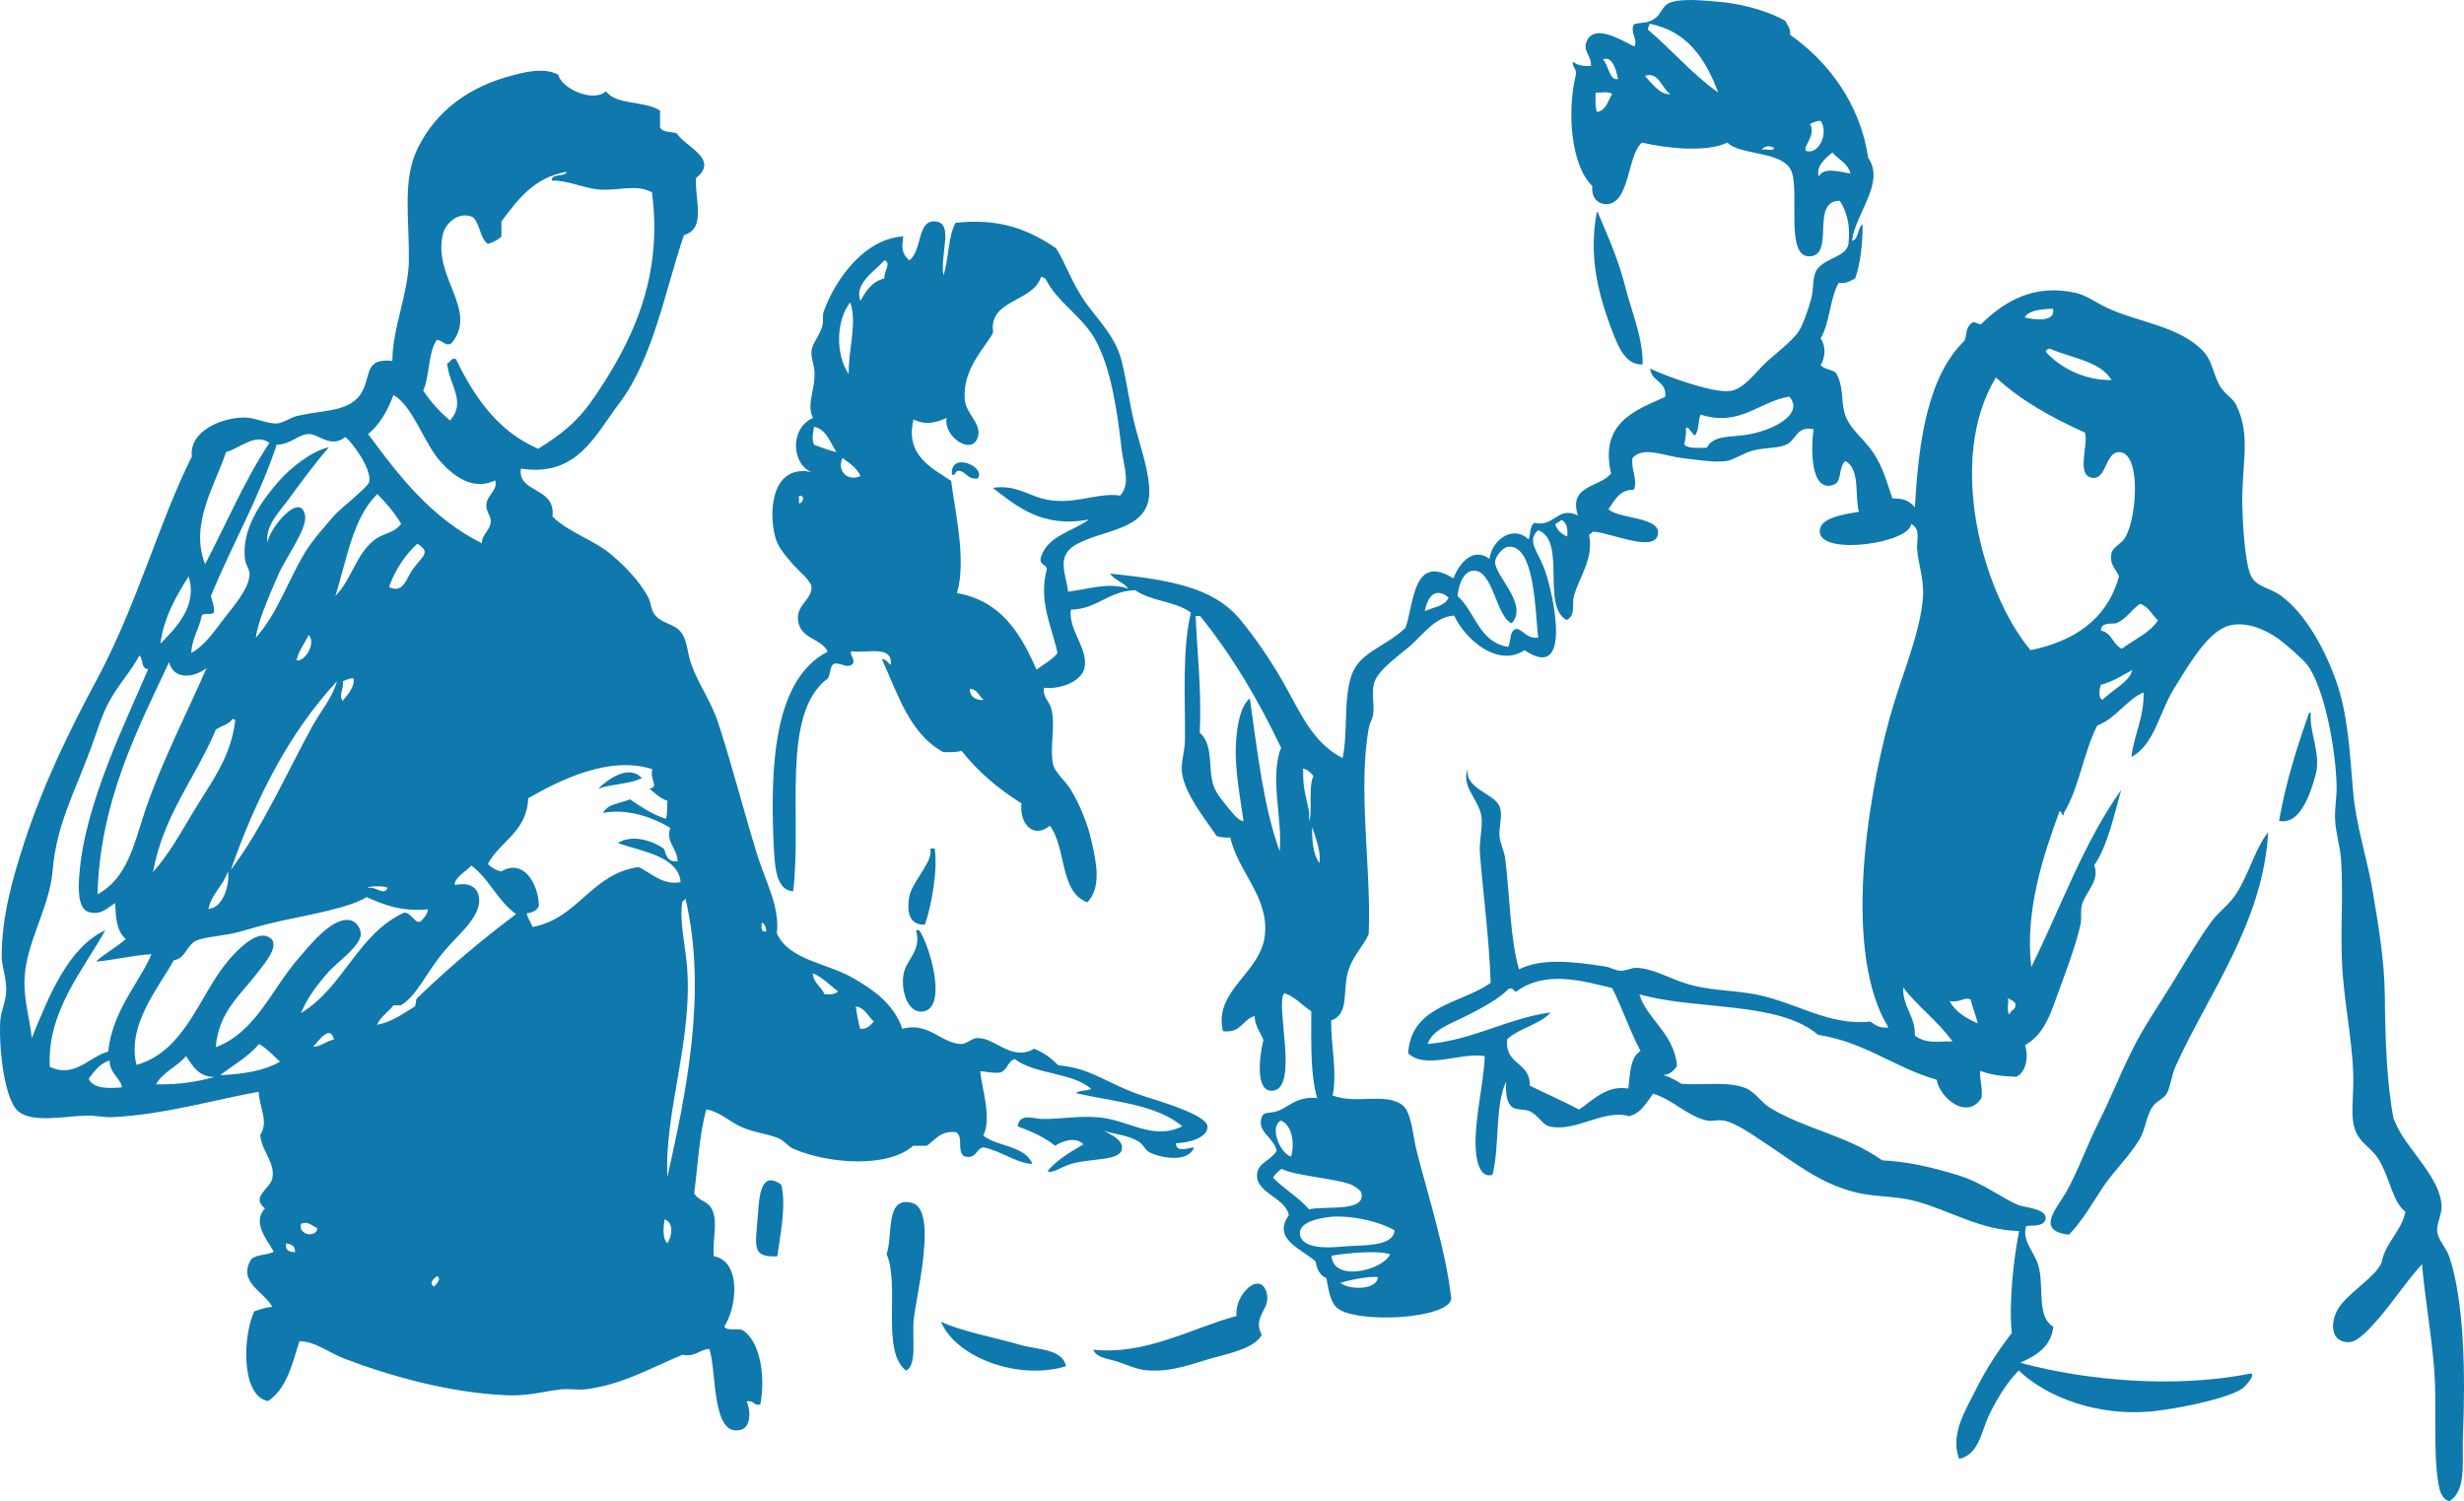 <?xml version="1.0" encoding="UTF-8"?> <svg xmlns="http://www.w3.org/2000/svg" width="453" height="276" viewBox="0 0 453 276" fill="none"><path fill-rule="evenodd" clip-rule="evenodd" d="M293.569 39.014C293.783 38.943 293.854 39.157 293.854 39.3C295.64 43.521 297.569 47.814 298.784 52.679C299.927 57.257 302.07 62.051 301.998 66.987C298.498 67.273 297.14 62.766 295.855 59.404C293.783 53.609 292.068 46.955 293.569 39.014Z" fill="#0F78AD"></path><path fill-rule="evenodd" clip-rule="evenodd" d="M179.745 87.983C177.966 88.152 177.761 87.022 176.666 86.626C175.435 86.287 175.914 87.418 175.024 87.305C174.545 82.896 181.387 85.779 179.745 87.983Z" fill="#0F78AD"></path><path fill-rule="evenodd" clip-rule="evenodd" d="M424.537 131.013C424.75 130.946 424.821 131.149 424.821 131.285C424.608 135.022 426.808 138.622 425.673 142.631C424.679 146.231 422.762 151.734 419 150.919C420.278 143.65 422.336 137.264 424.537 131.013Z" fill="#0F78AD"></path><path fill-rule="evenodd" clip-rule="evenodd" d="M118 143.059C115.763 144.191 112.441 144.11 110 145C111.763 143.221 115.695 140.471 118 143.059Z" fill="#0F78AD"></path><path fill-rule="evenodd" clip-rule="evenodd" d="M417 153C416.056 169.672 406.009 182.655 399.94 196.115C399.198 197.824 399.063 199.805 398.322 201.103C397.782 201.992 396.433 202.47 395.827 203.358C394.545 205.135 394.478 207.595 393.332 209.508C391.511 212.514 388.746 215.179 386.723 218.117C384.633 221.26 382.88 224.404 380.385 227C374.114 226.317 378.16 222.149 379.845 219.211C382.138 215.111 383.756 210.396 385.914 206.16C388.072 201.855 389.825 197.414 391.983 193.109C393.938 189.078 396.636 185.183 399.131 181.151C401.626 177.12 404.053 172.884 406.548 169.467C407.829 167.691 409.92 166.256 411.201 164.206C413.561 160.448 414.64 155.938 417 153Z" fill="#0F78AD"></path><path fill-rule="evenodd" clip-rule="evenodd" d="M171.069 156C171.327 156 171.584 156 171.841 156C172.42 159.773 171.327 166.359 170.04 169.995C166.953 170.132 166.76 167.32 167.146 164.987C167.596 162.312 170.812 159.224 171.069 156.892C171.069 156.617 171.069 156.343 171.069 156Z" fill="#0F78AD"></path><path fill-rule="evenodd" clip-rule="evenodd" d="M168.402 171C168.608 171 168.746 171 168.952 171C170.74 173.318 174.178 184.7 170.052 185.894C167.096 186.737 165.514 182.381 166.133 179.009C166.614 176.41 169.502 174.794 168.402 171Z" fill="#0F78AD"></path><path fill-rule="evenodd" clip-rule="evenodd" d="M142.896 230.986C138.048 231.193 138.918 229.191 139.353 223.118C139.602 219.254 140.099 215.251 143.642 217.805C144.574 221.531 143.455 227.052 142.896 230.986Z" fill="#0F78AD"></path><path fill-rule="evenodd" clip-rule="evenodd" d="M166.592 252C161.916 248.488 165.508 236.335 163 230.574C164.22 227.132 162.661 219.826 167.677 221.161C172.557 222.425 168.287 238.723 167.948 242.938C167.745 246.31 168.558 251.017 166.592 252Z" fill="#0F78AD"></path><path fill-rule="evenodd" clip-rule="evenodd" d="M231.973 245.446C230.748 247.562 227.276 248.554 223.668 249.48C219.584 250.538 215.636 252.39 210.666 251.927C208.828 251.729 207.058 250.869 205.425 250.34C203.859 249.811 201.681 249.745 201 248.157C210.734 249.149 219.039 244.189 227.344 241.94C226.867 238.105 231.632 233.475 232.858 237.642C233.743 240.75 230.135 241.94 231.973 245.446Z" fill="#0F78AD"></path><path fill-rule="evenodd" clip-rule="evenodd" d="M173 243C176.485 244.71 182.827 245.9 187.497 247.238C190.773 248.205 195.233 247.907 196 251.179C187.427 253.855 175.788 249.692 173 243Z" fill="#0F78AD"></path><path fill-rule="evenodd" clip-rule="evenodd" d="M111.424 16.775C113.247 19.412 118.715 18.465 121.348 20.359C121.348 21.374 121.348 22.388 121.348 23.402C121.753 24.349 123.306 24.214 124.386 24.485C125.938 26.987 132.351 29.219 127.963 32.735C127.693 36.658 129.921 42.068 125.736 43.218C122.293 53.43 120.065 65.874 113.922 74.057C109.264 80.211 106.091 87.718 95.763 86.162C95.088 90.694 102.244 89.476 101.568 94.954C104.404 97.862 109.332 99.282 112.572 102.123C114.8 104.017 117.5 106.722 119.188 109.833C119.66 110.78 119.66 111.997 120.268 112.876C121.618 114.702 123.643 114.567 124.926 115.919C126.478 117.542 126.208 119.774 127.153 122.276C128.436 125.861 130.799 129.039 132.081 133.03C134.579 140.672 136.739 149.193 139.237 157.241C140.79 162.178 143.422 166.844 142.815 171.578C144.975 176.515 152.063 177.056 156.856 179.829C160.569 181.993 164.282 184.495 165.902 189.162C170.695 187.742 173.26 192.07 176.906 191.935C177.783 191.867 178.728 190.853 179.673 190.853C182.914 190.717 185.952 195.248 190.137 192.814C191.892 193.558 193.377 194.572 194.525 195.857C200.938 196.398 203.638 199.441 210.726 201.673C213.697 202.62 222 205.055 222 207.151C222 209.315 218.287 210.127 216.194 210.195C216.194 212.156 219.03 210.803 219.502 211.006C218.422 213.847 213.224 212.9 211.266 211.818C210.524 211.412 210.119 210.33 209.309 209.856C207.284 208.639 204.853 208.571 202.963 207.895C204.313 208.639 206.474 209.586 206.271 211.209C206.001 213.508 200.6 212.9 196.955 213.982C194.862 214.59 193.647 215.808 192.567 215.334C194.322 213.238 196.753 211.818 199.183 210.397C197.833 208.91 195.2 209.789 193.985 210.668C192.095 209.112 189.664 208.03 187.099 207.084C187.437 204.581 190.002 205.663 191.487 205.731C194.862 205.799 198.643 205.055 202.221 205.461C207.621 206.002 212.009 209.721 217.342 207.084C212.752 203.093 204.786 202.552 197.833 200.997C198.373 200.388 199.858 200.659 200.6 200.185C197.158 197.142 190.204 197.548 186.559 194.707C185.209 195.113 185.209 196.872 183.791 197.21C182.374 197.345 181.429 197.007 180.214 196.939C180.416 199.712 182.441 205.731 180.754 208.774C183.386 210.871 188.449 210.6 189.799 213.982C186.897 213.914 183.994 211.547 180.754 210.938C179.336 211.277 179.538 213.238 177.176 212.562C175.893 211.344 177.176 209.248 175.826 208.166C172.855 207.828 171.978 209.586 170.358 210.668C169.547 210.668 168.737 210.668 167.86 210.668C163.337 214.726 152.468 214.049 145.853 211.209C144.84 210.736 144.098 209.654 143.085 209.248C140.587 208.301 138.157 208.166 135.929 207.016C133.769 205.934 132.216 204.378 129.854 203.973C128.571 208.571 128.301 214.185 127.626 219.392C128.504 220.948 130.124 220.677 130.934 222.435C132.014 224.667 131.001 227.711 131.204 230.957C136.402 231.904 135.457 240.425 133.161 243.874C133.567 244.888 135.997 244.009 136.739 244.685C139.912 246.985 140.722 253.477 139.777 258.211C138.494 258.549 138.629 257.332 137.279 257.67C138.157 259.699 137.887 262.472 136.199 262.878C130.731 264.366 131.811 251.854 130.394 247.999C128.504 248.135 127.896 249.555 125.466 249.081C119.863 251.381 114.395 254.627 107.577 255.439C106.226 255.574 104.674 255.303 103.189 255.439C100.016 255.777 97.248 256.723 92.995 256.521C82.599 256.047 72.001 253.072 63.562 249.893C60.592 248.811 58.094 246.647 55.056 246.579C53.706 250.84 52.694 255.371 49.251 257.603C44.12 256.521 44.728 245.227 46.753 241.101C47.766 240.763 48.778 240.357 50.061 240.29C48.711 237.584 43.513 235.691 46.213 231.498C47.158 230.619 49.183 230.754 50.331 230.145C49.116 227.913 46.281 224.802 48.711 222.165C46.011 220.068 49.656 218.581 50.061 216.687C50.669 213.779 48.171 211.818 47.833 208.707C49.453 206.204 47.698 203.77 47.563 200.726C40.273 202.011 29.944 204.987 20.628 205.393C19.143 205.46 17.523 205.055 15.7 205.122C12.055 205.19 5.979 206.543 3.347 204.311C0.916 202.282 -0.231 193.287 0.039 187.809C0.174 185.848 1.051 184.09 1.119 182.602C1.321 180.1 0.309 177.597 0.309 175.974C0.309 168.4 2.334 161.501 4.427 155.009C8.004 144.053 12.797 134.247 17.928 124.711C25.354 110.78 29.201 96.036 35.277 83.931C34.737 79.332 40.61 76.762 44.931 76.762C47.023 76.762 49.116 77.979 51.006 77.844C52.019 77.776 53.436 76.762 54.584 76.492C59.512 75.274 64.642 75.883 66.668 71.825C68.22 68.782 67.073 65.874 72.136 66.347C72.136 60.396 75.106 53.836 75.173 47.884C75.241 39.769 73.958 33.074 76.794 27.257C80.101 20.494 86.177 15.828 94.683 13.732C97.113 13.123 100.151 12.447 102.649 13.732C103.054 16.099 108.927 19.007 111.424 16.775ZM92.185 40.716C92.185 41.662 92.185 42.542 92.185 43.488C91.51 44.097 90.7 44.57 89.687 44.841C88.202 43.759 88.27 41.121 86.919 39.904C84.017 38.687 81.789 41.459 81.451 42.947C79.426 50.928 88 56.947 83.072 63.033C81.992 63.912 81.384 62.492 80.304 62.492C78.684 64.792 79.021 69.12 77.806 71.825C79.224 73.921 80.844 75.748 82.734 77.303C85.772 73.921 82.667 71.013 82.194 66.82C82.869 66.685 82.802 65.738 83.814 66.009C87.257 73.11 91.578 79.332 98.936 82.51C103.391 79.738 106.226 77.506 109.399 72.84C115.745 63.439 122.023 51.536 119.863 35.373C117.095 33.75 113.45 35.17 109.939 34.832C106.969 34.494 104.134 33.074 101.433 33.209C101.433 31.721 103.796 32.668 104.201 31.586C98.193 32.6 95.223 36.658 92.185 40.716ZM67.68 79.805C73.486 87.718 79.494 95.36 88.607 99.891C88.54 98.201 90.227 97.524 90.227 95.766C90.227 94.751 89.282 93.94 89.417 92.722C89.62 90.897 91.578 90.153 91.037 88.327C87.055 90.22 83.612 87.718 81.114 85.013C77.941 81.564 75.916 74.598 72.338 72.637C71.258 75.477 69.84 78.047 67.68 79.805ZM56.947 79.805C54.854 79.738 53.639 81.699 50.871 81.766C47.563 91.708 42.635 100.162 38.787 109.562C38.922 110.577 39.462 111.253 39.328 112.606C38.922 113.147 37.505 112.605 37.1 113.147C36.627 115.649 35.345 117.204 35.142 120.045C37.572 118.76 39.193 116.325 41.218 113.688C42.77 111.659 45.741 108.345 45.876 105.707C45.943 104.693 45.2 103.949 45.066 102.935C44.255 97.186 48.306 91.911 51.141 88.597C53.436 85.96 57.419 82.849 60.457 82.24C57.689 85.418 55.327 88.732 52.761 92.181C51.141 94.346 48.711 96.78 49.183 99.891C49.251 97.457 55.124 90.22 56.069 94.684C56.609 97.118 52.694 102.191 51.141 105.707C49.116 110.374 47.361 114.499 47.023 117.272C51.074 112.673 52.761 107.128 56.069 101.582C57.284 99.553 59.579 96.915 61.537 94.684C62.482 93.602 67.68 89.544 67.883 88.597C68.355 86.095 64.642 81.225 63.495 80.346C60.862 82.443 58.769 79.941 56.947 79.805ZM41.555 83.119C39.597 89.138 34.804 96.307 37.707 103.746C41.623 96.239 44.998 88.259 49.521 81.428C46.956 79.535 44.053 82.443 41.555 83.119ZM69.368 90.829C64.912 95.157 63.765 102.799 61.672 109.562C64.71 106.519 65.52 101.582 69.098 99.08C70.65 97.998 72.473 97.998 73.756 96.307C72.541 94.278 70.988 92.452 69.368 90.829ZM71.528 107.939C74.161 109.224 74.701 106.316 75.916 104.625C77.739 102.123 79.291 101.582 76.726 99.959C74.498 102.055 72.676 104.625 71.528 107.939ZM29.471 118.354C32.239 115.581 36.425 111.388 34.669 105.978C32.442 109.562 30.214 113.214 29.471 118.354ZM54.516 121.397C55.934 121.803 58.229 118.286 56.744 116.731C56.002 118.354 54.922 119.571 54.516 121.397ZM20.156 128.837C18.671 131.474 17.86 134.517 16.578 137.899C13.742 145.609 10.367 151.695 9.692 159.946C9.085 167.318 4.292 173.878 4.494 181.182C4.562 184.428 5.507 187.606 5.844 190.853C9.017 183.075 12.527 174.216 19.346 171.037C15.498 178.071 8.612 185.916 9.152 196.128C13.742 198.359 16.51 194.166 19.886 193.355C20.696 185.713 25.624 180.708 27.851 175.433C24.341 175.636 20.223 176.65 17.658 176.786C19.346 175.23 21.438 174.148 23.126 172.66C21.371 171.105 21.303 168.738 21.168 166.033C19.818 166.844 18.535 168.4 16.24 167.656C14.283 167.047 14.35 163.192 14.62 160.487C15.633 147.637 23.328 132.286 27.244 123.02C25.894 123.02 26.366 121.127 25.624 120.518C24.003 123.561 21.911 125.658 20.156 128.837ZM17.928 164.41C23.396 161.501 24.611 155.28 26.704 148.99C29.809 139.86 34.467 130.933 37.977 122.818C35.817 124.576 31.902 125.117 31.092 121.735C25.219 134.247 18.401 147.299 17.928 164.41ZM63.022 125.252C63.292 126.605 62.145 127.89 63.022 128.837C63.9 127.754 65.317 126.199 64.98 124.711C64.102 124.711 63.63 125.049 63.022 125.252ZM42.433 159.946C48.238 152.236 52.694 142.159 57.284 133.773C58.904 130.798 61.132 128.295 61.942 125.252C53.234 134.653 47.091 146.623 42.433 159.946ZM35.547 149.261C38.652 144.053 42.433 139.387 43.243 132.489C43.175 132.286 43.04 132.15 42.703 132.218C42.095 133.232 40.61 133.435 39.665 134.179C35.952 143.039 30.079 149.734 28.121 160.352C31.024 157.106 33.184 153.183 35.547 149.261ZM97.113 146.758C96.843 153.048 91.915 154.603 89.687 158.864C90.362 159.473 91.105 160.014 92.185 160.217C96.168 157.782 99.003 162.381 99.071 166.574C98.733 167.385 97.923 167.791 96.843 167.926C97.046 168.941 97.586 169.549 97.923 170.429C106.429 168.805 108.589 160.69 117.432 159.405C119.66 160.487 121.955 162.854 125.128 162.178C124.723 157.444 118.108 156.565 113.585 155.009C116.285 153.251 120.2 154.671 122.09 156.091C122.495 157.241 122.698 158.593 124.588 158.323C124.521 156.024 122.293 154.671 123.238 152.236C120.133 150.275 115.205 148.584 110.884 149.463C111.627 147.773 114.125 147.705 115.812 146.961C117.838 148.314 119.863 149.734 122.428 150.546C122.698 149.666 122.63 148.855 122.698 147.232C121.28 146.758 120.403 145.811 119.39 145C121.28 144.662 119.39 143.444 119.93 141.416C111.964 138.846 102.784 143.512 97.113 146.758ZM86.65 159.134C85.704 160.217 83.477 161.366 83.612 162.719C85.772 162.245 87.595 162.786 88 164.68C88.81 168.332 84.287 171.714 81.654 174.892C78.144 179.085 76.726 183.008 73.688 184.834C73.216 184.834 72.743 184.834 72.338 184.834C71.393 186.051 69.975 186.93 69.3 188.418C72.136 187.877 74.026 186.389 76.186 185.104C76.591 184.766 76.321 183.819 76.726 183.481C82.397 178.003 88.472 172.863 94.885 168.062C91.51 165.694 89.957 161.569 86.65 159.134ZM38.315 167.115C41.285 166.912 42.298 161.975 41.893 160.217C41.015 162.922 38.922 164.274 38.315 167.115ZM67.68 163.26C69.03 162.854 70.516 164.815 71.258 163.26C70.853 162.786 67.208 162.922 67.68 163.26ZM67.41 164.951C64.17 166.912 57.149 168.129 51.479 169.346C49.048 169.888 46.618 170.564 44.053 171.308C41.15 172.119 37.775 172.187 36.087 172.931C34.332 173.742 33.995 176.38 31.969 176.515C28.999 181.858 23.328 188.418 25.084 195.79C34.062 193.287 36.695 182.872 41.825 176.786C42.77 175.636 46.551 171.308 48.981 172.119C52.086 173.134 48.846 176.853 47.631 178.476C44.12 183.075 40.205 185.983 39.665 192.543C47.023 189.771 49.858 181.993 54.786 176.312C56.744 174.013 60.862 168.805 64.102 169.144C65.453 169.279 66.263 170.564 66.33 171.646C66.398 173.878 62.01 176.921 60.525 178.544C58.162 181.249 56.609 183.278 55.327 186.254C63.157 181.587 65.722 171.714 74.296 167.791C75.713 167.791 76.254 169.955 77.334 169.414C77.874 168.805 78.549 168.264 78.684 167.182C73.688 167.656 70.516 166.303 67.41 164.951ZM125.466 165.762C124.858 169.076 125.938 173.539 126.276 177.327C127.491 190.92 122.09 204.378 122.698 216.416C126.073 201.2 130.124 182.467 126.006 165.153C125.938 165.492 125.668 165.627 125.466 165.762ZM140.857 171.24C140.857 170.429 140.587 169.82 140.047 169.617C139.98 170.429 139.845 171.443 140.857 171.24ZM151.591 182.805C152.671 182.872 153.616 182.805 154.088 182.264C152.536 181.182 151.321 179.694 149.431 178.95C149.566 180.776 150.983 181.384 151.591 182.805ZM158.139 189.162C159.489 189.229 160.029 188.486 160.637 187.809C159.557 186.862 159.084 185.307 157.329 185.036C157.531 186.457 157.801 187.877 158.139 189.162ZM57.554 192.476C59.174 192.34 59.984 191.394 61.402 191.123C60.66 188.147 58.499 191.529 57.554 192.476ZM47.631 191.935C45.673 194.302 42.905 195.79 40.475 197.683C44.728 197.48 48.643 196.872 51.479 195.181C50.264 194.099 49.116 192.814 47.631 191.935ZM28.661 199.374C32.779 199.441 36.222 198.9 39.395 198.021C36.425 197.954 35.412 195.925 34.197 194.166C32.577 196.128 29.944 197.074 28.661 199.374ZM16.308 198.292C17.05 200.253 20.223 200.118 22.383 199.915C22.451 198.562 20.088 197.277 20.156 194.978C18.333 195.519 17.388 196.939 16.308 198.292ZM122.698 228.59C123.576 227.305 123.913 224.667 122.158 224.194C122.023 225.546 121.685 227.575 122.698 228.59ZM55.327 225.005C54.786 227.102 58.162 227.643 58.364 225.817C57.284 225.344 56.677 224.464 55.327 225.005ZM54.246 230.213C54.314 228.995 53.504 228.793 52.626 228.59C52.356 229.875 53.166 230.213 54.246 230.213ZM79.831 236.57C80.034 236.097 81.317 235.285 80.371 234.609C79.696 235.082 78.751 235.961 79.831 236.57Z" fill="#0F78AD"></path><path fill-rule="evenodd" clip-rule="evenodd" d="M340.473 44.287C341.827 43.949 341.421 41.918 342.437 41.242C342.437 45.031 342.031 48.347 341.083 51.19C340.203 51.596 339.525 52.205 338.036 52.002C336.411 54.844 336.411 59.378 334.718 62.22C335.734 63.709 335.598 65.604 334.718 67.16C335.395 67.905 336.749 67.905 337.494 68.514C338.984 70.882 338.442 73.589 339.119 75.958C339.932 78.8 342.64 80.627 344.333 83.131C346.161 85.838 346.77 88.342 347.921 91.658C349.817 91.591 350.968 91.996 352.051 93.282C352.728 80.898 354.489 69.123 361.124 62.694C361.734 61.408 361.26 60.664 362.208 59.649C362.885 58.837 363.156 59.446 364.171 59.649C368.708 55.182 374.056 52.205 381.572 53.829C383.468 54.235 385.499 55.724 387.395 56.603C393.015 59.243 400.801 59.987 405.067 64.589C406.759 66.416 406.895 68.852 408.114 70.95C409.129 72.642 410.483 73.116 411.16 74.537C413.937 80.289 412.041 85.432 412.244 93.282C412.312 96.057 412.718 103.704 413.869 105.937C414.884 107.967 417.457 108.103 419.353 109.524C423.822 112.84 427.207 118.998 429.306 124.683C431.676 131.179 431.947 137.744 432.624 145.661C433.166 151.887 435.197 157.775 436.212 163.865C437.228 169.956 438.379 176.52 438.447 183.152C438.515 190.799 438.785 199.259 440.072 205.755C440.14 205.958 440.275 206.094 440.343 206.297C442.103 210.966 448.671 216.312 448.874 221.726C448.942 223.35 447.926 224.974 448.061 226.396C448.197 227.884 449.686 229.305 450.296 231.065C453.072 239.321 453.275 252.856 452.801 264.157C452.598 268.691 453.546 274.037 450.296 276C448.874 275.594 448.535 274.037 448.332 272.955C447.249 266.796 448.061 258.676 447.52 251.705C446.978 244.938 445.759 238.306 445.285 232.418C442.509 235.464 440.749 238.306 437.567 242.096C435.874 244.058 433.504 246.833 431.744 246.765C427.952 246.697 428.494 242.163 430.39 239.862C432.488 237.223 436.754 234.652 437.837 232.148C438.582 228.358 441.426 226.531 442.238 222.809C439.733 220.779 439.462 216.651 437.296 213.132C435.603 210.492 433.166 210.019 432.624 206.229C432.353 204.537 432.556 202.236 432.624 200.138C432.895 193.506 431.202 186.13 430.66 178.618C430.186 171.783 430.864 164.542 430.39 157.978C430.186 155.474 429.442 153.173 429.306 150.805C429.171 148.707 429.645 146.541 429.577 144.443C429.442 137.879 427.343 126.307 424.093 122.111C423.348 121.164 420.166 118.389 418.879 117.442C416.103 115.479 411.905 113.787 408.655 115.479C405.202 117.306 402.088 122.72 399.582 126.781C396.942 131.112 396.062 136.932 391.864 139.165C392.338 134.969 394.166 132.127 394.098 127.322C391.322 128.337 388.952 132.127 385.567 133.413C383.062 138.285 382.249 144.849 379.473 149.383C379.473 150.669 378.999 149.18 378.661 149.113C375.681 157.166 372.228 167.452 373.447 177.806C378.864 166.843 383.129 154.797 389.968 145.255C388.817 149.248 387.53 155.474 385.025 159.061C386.041 161.971 383.603 163.73 382.791 166.234C382.452 167.317 382.723 168.67 382.52 169.821C381.911 172.798 380.489 176.791 379.202 180.31C377.103 185.859 376.223 189.92 372.296 192.153C373.041 194.589 372.364 197.228 370.671 197.973C367.76 197.837 366.405 197.702 364.036 196.89C363.968 198.717 364.51 199.868 364.307 201.83C361.734 206.026 356.656 201.965 356.046 198.514C348.26 196.281 342.911 191.611 334.244 190.258C326.999 184.032 311.901 185.792 301.406 182.814C302.625 187.213 307.838 189.987 308.312 196.01C307.703 196.822 307.093 197.567 305.807 197.634C307.093 198.04 308.109 198.649 309.125 199.259C313.187 199.597 317.656 198.717 320.973 200.071C322.734 200.815 323.817 202.71 325.374 203.657C331.807 207.582 339.729 208.8 346.025 213.335C350.562 213.538 355.301 214.62 360.109 216.109C364.645 217.53 368.03 220.305 371.145 221.591C372.161 221.997 376.359 222.2 376.088 224.095C375.817 225.719 373.109 225.177 372.499 225.448C371.687 228.155 373.921 229.982 374.734 232.621C375.885 236.614 374.327 242.096 377.51 243.923C377.036 247.713 374.327 249.201 371.416 250.555C383.671 253.871 399.989 255.292 413.869 252.517C414.614 252.923 412.853 254.818 412.244 255.292C409.468 257.187 400.463 258.946 396.265 259.42C385.431 260.638 376.02 256.645 371.145 251.976C368.978 254.142 367.15 257.119 365.661 260.232C364.239 263.21 363.833 267.405 360.176 268.218C358.484 263.683 361.395 259.217 363.223 255.563C365.119 251.705 367.557 248.051 369.859 245.073C369.317 239.727 370.129 231.742 371.213 226.328C364.036 226.192 358.348 222.47 352.187 220.846C348.463 219.831 344.604 220.102 341.15 219.222C334.65 217.598 330.317 214.011 324.9 210.425C322.26 208.665 319.01 206.364 316.911 206.026C315.624 205.823 314.812 206.229 313.864 206.026C310.276 205.281 307.5 202.101 303.911 201.086C302.692 202.71 301.744 204.672 299.51 205.214C294.838 203.86 289.76 208.191 284.885 207.109C283.599 206.838 282.922 205.146 281.297 204.334C280.146 203.793 278.791 204.199 277.979 203.522C276.828 202.507 276.828 200.68 276.896 198.853C274.797 203.251 275.744 210.763 274.39 215.974C272.698 216.583 271.885 214.688 271.614 213.47C270.396 208.327 272.833 199.529 272.968 194.183C268.838 193.371 262 196.755 258.885 193.642C259.427 184.844 268.567 184.573 274.052 180.716C273.849 173.407 272.698 164.475 272.088 157.03C271.885 154.73 272.63 152.158 272.359 150.128C271.885 146.947 268.5 144.511 269.854 141.33C269.245 145.052 274.526 145.729 275.677 148.233C276.354 149.722 275.541 151.955 275.677 153.714C275.812 155.136 276.625 156.624 276.76 158.113C277.573 164.813 277.64 172.595 279.265 178.212C283.531 176.114 289.151 176.791 294.974 177.671C296.057 177.806 297.005 178.483 298.02 178.483C298.901 178.483 299.916 177.941 300.796 177.941C303.911 178.009 306.958 179.972 310.479 180.987C314 182.002 317.927 182.07 321.515 182.611C329.708 183.829 335.801 188.702 343.859 187.822C344.739 188.431 345.551 189.108 347.176 188.905C338.848 175.302 343.114 147.556 347.447 131.856C349.546 124.277 352.999 116.697 353.541 109.795C353.744 106.479 352.661 103.636 352.458 100.997C352.322 99.237 353.202 97.343 351.374 96.328C351.036 99.847 335.192 102.147 334.583 97.952C334.176 95.177 339.051 94.568 341.76 94.094C340.947 91.523 342.098 86.244 339.255 84.755C337.833 86.109 338.781 88.613 337.02 89.154C332.687 90.575 332.958 81.913 333.432 78.936C330.385 78.191 330.249 80.83 328.489 81.71C326.932 82.455 324.697 82.252 322.395 82.793C320.567 83.267 318.739 84.552 317.453 84.755C314.947 85.094 311.697 84.485 309.192 84.214C305.875 83.808 302.083 81.981 300.119 84.214C299.849 86.515 301.135 88.139 300.39 90.034C297.682 90.034 296.869 91.996 295.718 93.621C297.546 95.448 305.468 94.974 304.791 98.29C304.182 101.674 295.989 97.884 292.942 97.749C292.604 97.816 292.536 98.222 292.13 98.29C293.078 102.621 290.369 106.005 289.354 109.592C288.948 111.08 289.76 113.178 288 113.99C283.328 111.419 288.067 99.441 282.786 97.478C280.484 99.508 282.989 101.606 284.14 105.193C285.562 109.389 289.151 125.562 280.281 119.54C275.271 122.855 269.245 117.374 267.349 113.178C263.896 113.381 261.797 116.494 259.359 118.66C257.531 120.284 253.604 122.923 252.724 125.292C252.047 127.187 252.724 129.352 252.453 131.382C252.317 132.262 251.776 132.939 251.64 133.886C249.609 145.255 252.114 159.534 251.64 171.648C250.76 173.949 248.661 175.641 247.781 178.821C246.833 182.408 248.052 186.468 244.734 187.619C244.666 192.288 245.885 196.89 245.005 201.424C249.406 203.048 254.416 200.883 257.666 203.048C259.562 204.266 259.765 209.071 260.442 211.575C262.677 220.373 265.927 230.321 266.807 238.847C266.062 242.569 249.271 243.381 245.818 240.472C244.463 239.321 244.193 236.682 243.854 234.99C242.703 234.516 242.094 233.434 241.89 231.945C239.521 229.711 233.766 227.884 236.948 223.418C236.271 220.034 230.651 219.357 231.125 215.703C231.396 213.741 233.698 213.335 234.713 211.575C234.172 209.071 231.057 208.124 231.937 205.484C232.411 204.131 233.427 204.943 235.255 204.131C237.083 203.319 238.708 201.492 242.161 201.898C240.875 197.499 241.078 191.611 241.078 185.927C239.385 184.844 238.167 183.288 236.135 182.611C234.307 184.37 238.979 200.274 233.901 200.544C230.651 200.747 231.599 193.845 232.276 191.205C231.734 189.784 230.719 188.702 230.651 186.807C228.417 187.416 228.146 190.055 224.828 189.581C223.068 182.07 231.802 178.957 232.547 171.919C233.292 164.881 227.672 160.414 226.182 153.985C225.167 154.053 224.354 153.918 223.677 153.714C221.917 151.008 217.922 146.27 217.312 142.142C217.042 140.248 217.854 138.014 217.854 136.052C217.922 128.337 217.312 119.607 218.937 112.637C216.229 110.539 211.49 110.539 208.714 108.509C203.703 108.644 201.875 111.96 196.865 112.095C196.391 115.885 200.182 119.336 199.37 122.855C198.76 125.292 195.037 126.781 191.922 126.442C191.651 128.202 192.938 128.878 193.276 130.3C194.089 133.413 193.005 136.932 193.547 140.247C193.818 142.007 195.849 143.496 196.865 145.188C198.354 147.624 200.047 151.549 200.724 154.865C201.469 158.249 202.62 163.053 199.912 165.896C194.766 164.068 196.052 155.745 193.005 151.82C190.094 154.256 187.386 151.617 187.792 147.692C183.526 145.052 179.802 141.872 176.755 138.014C175.943 138.353 174.656 138.285 173.438 138.285C167.276 134.969 165.11 127.728 162.13 121.164C163.011 121.231 163.281 121.908 163.755 122.246C164.229 118.524 159.422 120.149 156.578 119.743C155.901 120.149 157.594 121.434 156.578 122.246C155.563 122.788 154.818 121.976 153.532 121.976C152.448 122.246 152.787 123.938 152.177 124.75C143.443 131.179 147.506 150.466 145.813 163.865C142.495 163.662 142.427 158.858 142.224 155.068C141.547 139.774 142.563 124.75 152.177 119.81C150.891 117.171 146.896 117.577 146.693 113.72C146.558 111.216 149.266 110.133 149.198 107.967C149.13 106.749 146.828 104.99 145.61 103.569C144.526 102.283 143.104 100.726 142.563 98.899C141.141 93.621 142.089 85.297 149.198 86.786C145.61 85.432 145.068 78.8 149.469 76.838C148.183 74.401 149.943 71.559 149.74 68.311C149.604 66.754 149.063 65.739 149.198 64.454C149.334 63.235 150.62 61.747 151.162 60.055C151.433 59.107 151.162 58.025 151.433 57.28C153.802 50.783 159.287 43.813 166.058 43.475C165.854 45.37 165.584 46.317 167.141 47.874C169.578 46.182 168.563 40.565 171.813 40.7C175.469 40.903 172.828 46.317 173.438 50.648C174.453 47.738 174.25 43.542 175.672 40.971C184 40.023 189.349 42.392 194.156 45.64C195.917 48.415 197 51.866 199.37 55.318C201.875 58.904 205.125 61.814 206.276 66.619C207.224 70.476 207.698 74.672 208.781 78.733C209.797 82.59 211.422 87.192 211.286 90.846C210.948 97.884 201.943 97.275 197.203 100.523C194.427 102.621 195.849 105.26 196.391 108.779C199.912 108.373 203.906 106.952 207.427 108.238C206.615 107.02 204.922 106.749 204.109 105.463C215.146 106.614 223.135 107.967 228.078 113.99C230.786 117.306 233.156 120.758 235.526 124.75C238.708 130.164 241.01 136.458 246.833 139.368C247.849 134.631 246.969 128.608 248.458 124.209C249.948 119.81 254.687 118.998 258.411 115.411C259.969 110.945 259.765 101.674 267.213 106.343C268.093 103.907 270.666 100.388 273.849 102.757C274.187 99.508 277.979 96.328 281.026 99.17C281.432 98.222 281.229 96.598 282.109 96.125C285.765 97.004 286.375 92.944 290.099 94.771C288.27 89.154 294.161 89.628 296.192 87.056C294.026 77.785 300.593 75.417 306.145 72.98C306.484 70.003 303.572 70.206 303.369 67.769C305.942 68.988 314.473 72.236 317.994 71.898C320.567 71.627 322.598 68.582 324.63 66.687C326.119 65.266 329.64 62.626 330.723 60.867C331.536 59.581 332.416 56.942 332.958 55.047C333.499 53.084 333.161 50.851 334.041 49.565C335.598 47.332 339.661 47.264 339.864 44.625C340.203 41.174 339.458 38.805 338.239 36.91C332.755 36.91 337.426 46.858 332.755 47.129C328.218 47.4 330.791 35.828 329.437 31.7C328.083 27.639 319.89 28.654 317.588 26.218C313.526 28.113 306.281 27.233 301.88 26.218C299.104 28.384 299.713 37.993 294.974 37.52C293.755 37.384 292.536 36.369 292.739 34.204C288.812 30.414 288.067 20.601 289.692 13.834C289.963 12.548 289.015 12.48 289.151 11.33C290.166 12.142 291.317 12.142 292.468 12.142C292.739 10.45 290.979 9.435 291.656 7.743C293.01 4.224 297.885 7.27 300.458 8.555C301.27 7.473 299.51 5.781 300.458 4.427C302.015 4.021 302.828 4.427 304.317 3.345C305.333 2.6 305.671 1.111 306.822 0.57C308.989 -0.377 313.187 0.096 315.624 0.299C320.499 0.638 325.645 2.262 328.286 3.886C328.557 4.698 329.234 5.104 329.098 6.39C336.208 11.398 342.031 19.18 343.452 28.993C346.635 33.594 341.15 39.144 340.473 44.287ZM302.963 5.442C307.364 9.164 311.088 13.631 315.895 17.015C313.593 10.924 310.276 5.713 303.234 4.36C303.302 4.833 302.963 4.901 302.963 5.442ZM297.479 14.511C297.14 12.954 296.463 10.18 294.703 10.924C295.718 11.939 295.921 14.984 297.479 14.511ZM307.093 17.285C305.536 16.338 304.927 13.022 302.421 13.969C303.64 15.255 305.265 17.556 307.093 17.285ZM293.619 20.601C295.312 20.263 295.583 18.571 296.395 17.285C295.786 16.744 294.364 17.082 293.349 17.015C293.349 18.3 293.213 19.721 293.619 20.601ZM332.755 22.767C333.906 24.729 331.671 26.624 331.942 27.707C334.38 28.654 336.275 24.391 334.718 22.225C333.838 22.225 333.364 22.564 332.755 22.767ZM323.953 27.504C324.63 27.369 325.984 27.842 326.187 27.233C325.645 26.692 324.156 26.827 323.953 27.504ZM336.885 28.045C335.666 28.993 333.77 30.617 334.38 32.444C335.328 30.617 338.307 31.632 340.203 31.903C339.729 30.008 337.968 29.331 336.885 28.045ZM158.203 55.318C159.219 53.423 160.37 51.731 162.604 51.19C162.401 50.107 163.959 48.28 162.604 47.874C160.912 49.768 156.917 52.205 158.203 55.318ZM206.208 82.59C205.328 74.875 204.177 67.769 201.537 62.762C199.234 58.295 194.292 55.588 192.193 51.19C191.854 51.19 191.787 50.851 191.38 50.919C189.891 55.656 181.698 54.979 182.578 61.138C181.224 63.844 176.891 67.769 177.365 73.522C177.568 75.89 180.208 77.718 179.87 79.883C179.193 84.214 173.302 80.357 174.047 76.838C172.625 77.447 170.391 78.394 167.953 77.108C166.328 83.74 171.339 86.041 174.86 88.41C175.604 94.23 177.703 102.96 175.943 109.05C184.068 110.471 187.656 116.494 190.568 123.126C191.854 122.111 193.412 121.367 194.427 120.081C193.412 115.276 190.839 110.539 192.464 104.651C192.328 103.636 190.974 103.975 191.38 102.418C192.667 98.425 197.203 97.749 200.182 95.516C191.651 97.14 186.912 93.079 182.511 89.696C186.438 89.087 188.875 90.914 191.583 91.658C197.068 93.147 201.672 90.44 205.938 91.117C207.901 88.883 206.615 85.974 206.208 82.59ZM156.037 68.785C155.901 64.521 157.662 59.243 156.308 55.588C153.735 58.837 153.532 65.13 156.037 68.785ZM372.228 58.363C373.853 58.769 377.984 59.378 377.442 56.739C375.343 56.874 373.109 56.942 372.228 58.363ZM376.9 64.115C376.426 64.115 376.223 64.318 376.088 64.656C378.728 67.634 383.4 70.003 388.207 69.867C386.041 66.348 380.895 65.875 376.9 64.115ZM366.947 69.394C357.739 84.485 364.51 109.118 373.312 119.54C381.504 117.848 387.395 113.787 389.562 106.005C389.291 104.854 387.666 103.907 388.207 101.606C388.478 100.591 390.036 99.982 390.713 98.832C392.947 94.974 393.624 83.199 389.629 83.131C386.921 83.064 387.327 88.545 384.416 87.801C381.775 87.124 383.942 81.913 383.332 79.545C377.171 76.77 371.551 73.657 366.947 69.394ZM312.645 76.229C312.171 77.379 312.374 79.274 311.562 80.086C311.088 79.815 310.072 77.718 309.937 79.003C310.072 80.154 309.734 80.83 309.666 81.778C310.479 82.522 312.239 82.319 313.796 82.319C314.812 80.357 316.979 80.357 319.89 80.086C324.901 79.68 332.01 76.432 328.963 72.913C323.275 73.86 319.89 78.529 312.645 76.229ZM149.672 81.778C151.026 82.252 152.313 82.793 153.802 83.131C152.584 81.372 152.042 79.003 149.672 78.462C149.469 79.477 149.198 80.763 149.672 81.778ZM158.203 87.53C157.526 85.974 156.172 85.162 154.886 84.214C153.802 86.718 155.901 88.545 158.203 87.53ZM146.896 92.538C147.709 92.538 148.047 90.914 146.896 91.184C146.896 91.591 146.896 92.064 146.896 92.538ZM285.901 96.395C286.307 97.478 287.052 98.222 288.135 98.629C288.27 97.14 288 95.989 287.052 95.583C286.713 95.922 286.239 96.125 285.901 96.395ZM277.369 100.523C276.218 100.591 274.932 102.351 274.864 103.298C274.797 105.87 281.093 111.148 277.911 114.599C275.067 113.381 274.526 104.922 271.005 104.922C269.177 104.922 268.229 107.155 267.958 109.592C271.276 112.501 271.885 118.118 277.302 118.93C277.843 117.78 277.437 115.75 278.927 115.614C280.281 116.088 280.755 117.442 282.786 117.239C282.244 112.772 282.244 100.185 277.369 100.523ZM261.932 112.366C263.489 111.622 265.656 111.486 266.333 109.862C263.828 107.832 262.474 109.727 261.932 112.366ZM393.421 111.013C391.864 112.095 390.916 113.855 389.02 114.599C388.275 114.735 386.244 114.329 386.244 115.953C388.275 116.291 388.411 118.524 390.103 119.269C392.338 117.577 395.181 116.427 396.739 114.058C395.588 113.043 395.046 111.486 393.421 111.013ZM220.562 134.698C223.135 136.932 222.052 141.127 223.068 144.376C223.542 145.797 224.693 147.15 225.573 148.233C226.453 149.316 227.536 150.805 228.62 151.008C228.078 146.812 226.859 141.127 227.266 136.119C227.469 133.345 228.01 129.893 229.771 128.405C231.193 138.217 232.276 148.301 235.255 156.489C235.864 150.94 233.359 142.887 235.526 137.473C231.328 128.675 226.453 120.419 220.63 113.246C220.359 113.246 220.088 113.246 219.818 113.246C220.021 119.269 220.969 126.984 220.562 134.698ZM386.244 125.901C385.973 126.645 385.702 128.269 386.515 128.675C388.275 126.916 391.593 125.292 391.999 123.194C390.239 124.141 388.546 125.292 386.244 125.901ZM180.818 128.608C179.938 127.999 179.735 126.713 178.313 126.645C178.11 128.269 180.073 128.946 180.818 128.608ZM239.588 142.142C239.521 144.985 240.265 146.947 240.672 149.316C240.672 149.857 240.672 150.398 240.672 150.94C241.349 149.722 240.469 144.511 241.484 142.684C240.943 142.075 240.469 141.466 239.521 141.33C239.588 141.601 239.588 141.872 239.588 142.142ZM242.568 158.655C242.906 156.692 241.89 153.918 241.213 152.023C241.213 154.662 241.417 157.166 242.568 158.655ZM278.724 182.34C278.182 182.205 278.25 181.528 277.369 181.799C275.338 183.829 272.562 185.25 269.651 186.739C266.875 188.16 263.286 189.311 262.474 191.95C271.14 191.138 276.76 187.348 285.088 186.13C283.057 188.431 279.333 188.972 277.099 191.07C276.557 195.875 281.432 195.198 281.229 199.597C284.208 201.086 287.39 202.439 290.302 203.996C292.875 202.304 295.312 199.462 299.375 200.138C299.713 197.499 299.645 194.386 301.609 193.236C299.645 189.581 298.291 185.386 296.395 181.664C290.843 180.31 284.073 178.348 278.724 182.34ZM352.051 190.393C354.15 192.018 356.452 191.408 358.958 191.476C356.317 187.754 352.593 185.115 349.885 181.528C349.817 185.318 352.119 186.671 352.051 190.393ZM358.416 184.032C359.499 186.062 361.463 187.213 363.629 188.16C363.223 186.671 362.682 185.25 362.275 183.761C361.124 183.22 360.312 184.438 358.416 184.032ZM369.452 186.536C369.588 185.656 370.671 185.724 370.536 184.573C370.333 183.964 369.588 183.897 369.182 183.491C369.317 184.37 368.843 186.062 369.452 186.536ZM237.354 212.658C238.099 210.086 237.489 206.77 235.458 206.026C233.292 207.312 235.391 212.049 237.354 212.658ZM250.286 219.29C250.219 218.884 248.797 217.869 248.052 217.666C245.14 216.651 237.489 216.042 235.661 214.891C234.984 215.297 234.443 215.906 234.036 216.515C236.068 218.613 238.708 220.102 240.672 222.335C243.651 221.658 251.166 222.944 250.286 219.29ZM245.073 223.689C243.38 223.824 238.911 224.433 238.979 226.734C239.114 229.779 244.531 229.373 246.156 229.238C249.948 228.832 256.177 229.441 256.38 226.192C254.078 224.839 249.406 223.486 245.073 223.689ZM244.802 230.862C245.073 235.87 254.349 233.501 255.567 230.591C253.13 229.847 247.713 230.388 244.802 230.862ZM246.427 235.87C247.984 237.156 253.13 237.291 253.333 234.787C251.37 234.652 248.12 235.328 246.427 235.87Z" fill="#0F78AD"></path></svg> 